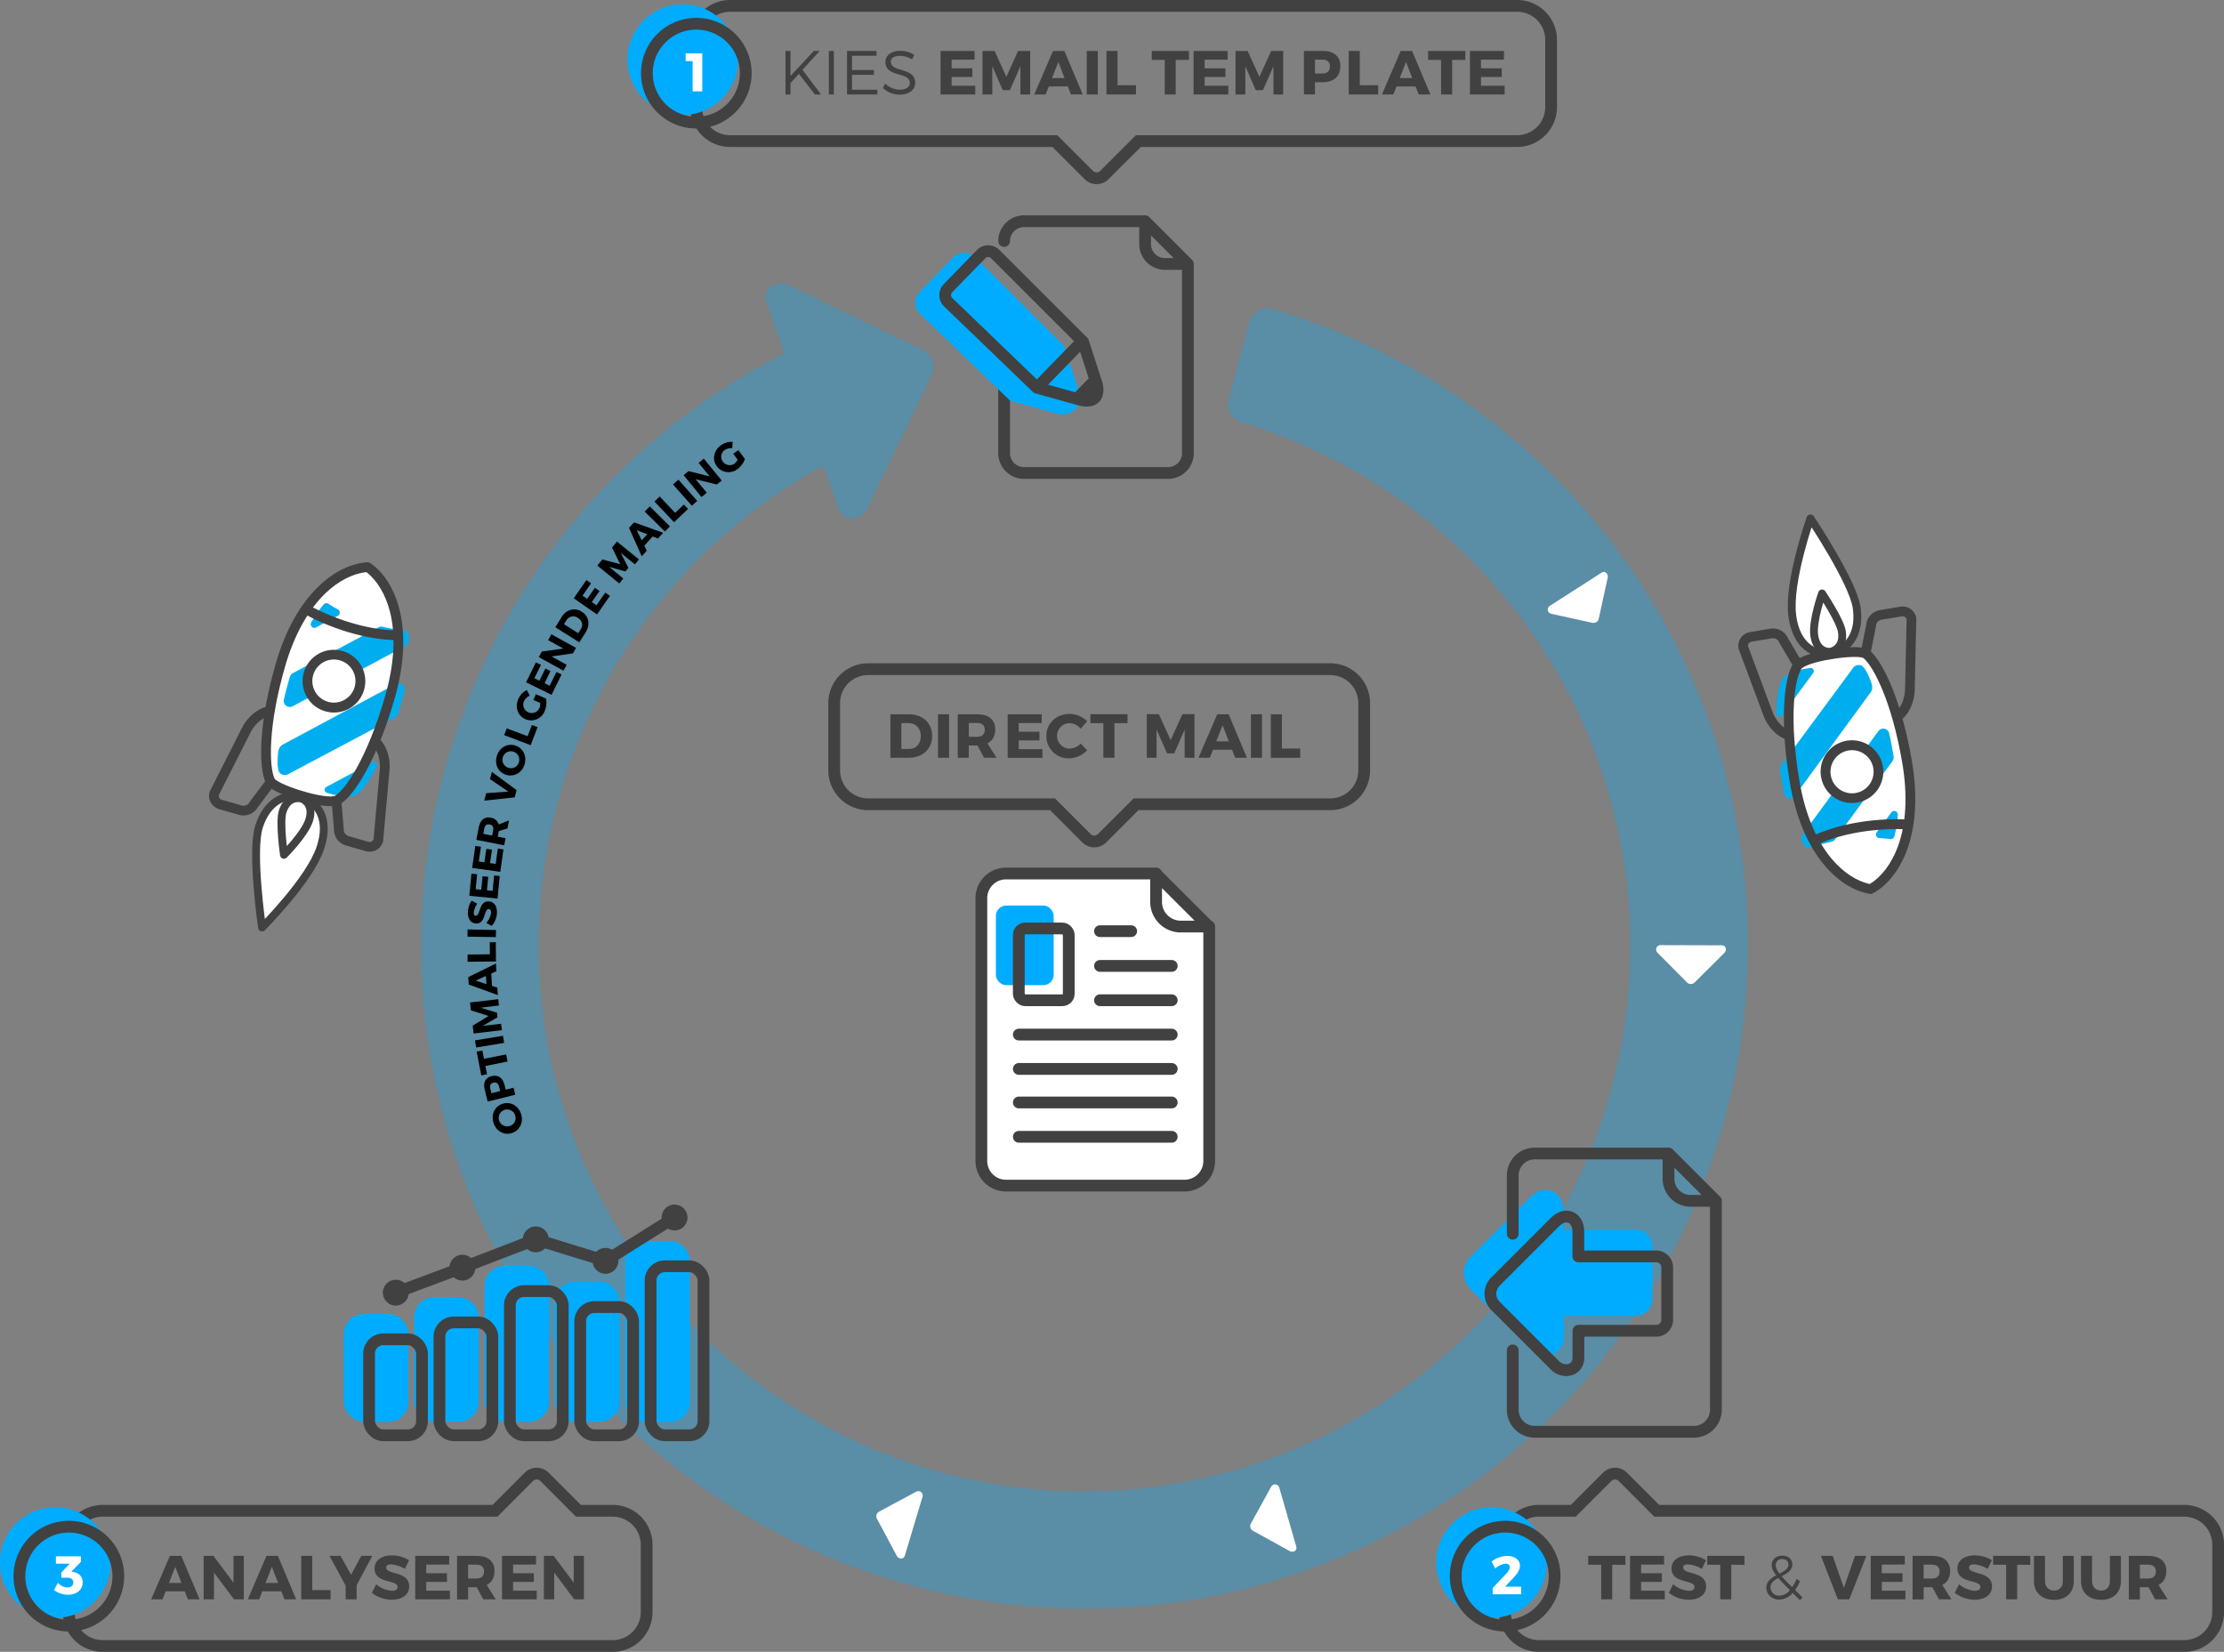 <svg id="Layer_1" data-name="Layer 1" xmlns="http://www.w3.org/2000/svg" viewBox="0 0 1134.98 842.97"><rect x="0" y="0" width="1134.98" height="842.97" fill="#808080" stroke="none"/><defs><style>.cls-1,.cls-10,.cls-5,.cls-8{fill:#00acff;}.cls-1{opacity:0.3;}.cls-1,.cls-2{isolation:isolate;}.cls-3{fill:#414141;}.cls-12,.cls-4,.cls-9{fill:none;}.cls-11,.cls-12,.cls-4,.cls-7,.cls-9{stroke:#414141;stroke-linecap:round;}.cls-10,.cls-4,.cls-7,.cls-8{stroke-miterlimit:10;}.cls-10,.cls-4,.cls-7,.cls-9{stroke-width:6px;}.cls-11,.cls-6,.cls-7{fill:#fff;}.cls-10,.cls-8{stroke:#00acff;}.cls-11,.cls-12,.cls-8{stroke-width:4px;}.cls-11,.cls-12,.cls-9{stroke-linejoin:round;}.cls-13{fill:#00aeef;}</style></defs><title>daf-nl</title><path class="cls-1" d="M865.35,350.68A338.63,338.63,0,0,0,649.53,157.74a9.65,9.65,0,0,0-12,6.46l-.08.29L627,203.84a9.6,9.6,0,0,0,6.49,11.68A278.94,278.94,0,0,1,831.79,472.1c2.74,75.78-24.52,147.59-76.21,202.06A279.5,279.5,0,0,1,544.78,761c-153.87-4.91-274.63-133.62-269.73-287.49A278.76,278.76,0,0,1,420.18,237.68L427.61,259c3.31,8.74,12.43,5.79,14.72,1l33.14-68.63A9.61,9.61,0,0,0,471,178.6l-68.62-33.14c-5.07-2.45-14.11.71-11,9.52l8.86,25.43C233.51,265,166.94,468.77,251.55,635.5s288.37,233.3,455.1,148.69C865.15,703.75,934.45,514.44,865.35,350.68Z"/><g class="cls-2"><g class="cls-2"><path class="cls-3" d="M407.71,37.69l-4.3,4.72v5.8h-2.54V26h2.54V38.8L415.32,26h3l-8.78,9.63L419,48.21h-3.11Z"/><path class="cls-3" d="M423,48.21V26h2.54V48.21Z"/><path class="cls-3" d="M434.81,28.47v7.28H446V38.2H434.81v7.6h12.93v2.41H432.27V26h15.06v2.44Z"/><path class="cls-3" d="M466.53,28l-1.08,2.38a11.44,11.44,0,0,0-6.11-1.87c-2.86,0-4.72,1.08-4.72,2.94,0,5.71,12.48,2.73,12.45,10.78,0,3.71-3.26,6.08-8,6.08a12.64,12.64,0,0,1-8.49-3.39l1.14-2.28a11,11,0,0,0,7.38,3.14c3.2,0,5.2-1.3,5.2-3.42,0-5.83-12.45-2.73-12.45-10.68,0-3.49,3.07-5.74,7.67-5.74A13.09,13.09,0,0,1,466.53,28Z"/></g><g class="cls-2"><path class="cls-3" d="M485.64,30.46v4.41h10.58V39.3H485.64v4.47h12.07v4.44H480V26h17.37v4.43Z"/><path class="cls-3" d="M520.75,48.21l0-14.42L515.4,46h-3.68l-5.32-12.2V48.21h-5V26h6.18l6,13.22,6-13.22h6.15V48.21Z"/><path class="cls-3" d="M535.23,44.12l-1.61,4.09h-5.8L537.39,26h5.8l9.35,22.18h-6l-1.59-4.09Zm4.88-12.49-3.23,8.21h6.4Z"/><path class="cls-3" d="M554.6,48.21V26h5.64V48.21Z"/><path class="cls-3" d="M579.73,43.49v4.72H564.67V26h5.64V43.49Z"/><path class="cls-3" d="M600,30.56V48.21H594.4V30.56h-6.63V26h19v4.57Z"/><path class="cls-3" d="M614.78,30.46v4.41h10.58V39.3H614.78v4.47h12.07v4.44H609.13V26H626.5v4.43Z"/><path class="cls-3" d="M649.89,48.21l0-14.42L644.53,46h-3.67l-5.33-12.2V48.21h-5V26h6.18l6,13.22,6-13.22h6.14V48.21Z"/></g><g class="cls-2"><path class="cls-3" d="M675.08,26c5.68,0,8.94,2.78,8.94,7.73,0,5.2-3.26,8.21-8.94,8.21h-4v6.24h-5.64V26Zm-4,11.5h3.74c2.47,0,3.9-1.24,3.9-3.58s-1.43-3.49-3.9-3.49h-3.74Z"/></g><g class="cls-2"><path class="cls-3" d="M703.35,43.49v4.72H688.3V26h5.64V43.49Z"/></g><g class="cls-2"><path class="cls-3" d="M712.67,44.12l-1.62,4.09h-5.8L714.82,26h5.8L730,48.21h-6l-1.58-4.09Zm4.88-12.49-3.23,8.21h6.4Z"/></g><g class="cls-2"><path class="cls-3" d="M741.07,30.56V48.21h-5.64V30.56H728.8V26h19v4.57Z"/><path class="cls-3" d="M755.8,30.46v4.41h10.59V39.3H755.8v4.47h12.08v4.44H750.16V26h17.37v4.43Z"/></g></g><path class="cls-4" d="M774.29,3H372.55a17.34,17.34,0,0,0-17.29,17.29V54.67A17.35,17.35,0,0,0,372.55,72H538.33l17.33,17.33a5.63,5.63,0,0,0,7.93,0L580.93,72H774.29a17.34,17.34,0,0,0,17.29-17.29V20.29A17.34,17.34,0,0,0,774.29,3Z"/><circle class="cls-5" cx="348.44" cy="30.44" r="28.23"/><path class="cls-3" d="M355.36,15.12a22.23,22.23,0,1,1-22.24,22.23,22.23,22.23,0,0,1,22.24-22.23m0-6a28.23,28.23,0,1,0,28.23,28.23A28.23,28.23,0,0,0,355.36,9.12Z"/><g class="cls-2"><path class="cls-6" d="M353.47,46.62V31.18H349.9V27.23h8.5V46.62Z"/></g><g class="cls-2"><g class="cls-2"><path class="cls-3" d="M822.78,798.55V816.2h-5.64V798.55h-6.63V794h19v4.57Z"/><path class="cls-3" d="M837.51,798.45v4.41H848.1v4.43H837.51v4.47h12.08v4.44H831.87V794h17.37v4.43Z"/></g><g class="cls-2"><path class="cls-3" d="M870.63,796.23l-2.12,4.41a16.61,16.61,0,0,0-7.1-2.31c-1.46,0-2.44.53-2.44,1.61,0,3.84,11.72,1.65,11.72,9.67,0,4.43-3.93,6.78-8.87,6.78a16.5,16.5,0,0,1-10.14-3.55l2.19-4.34a13.79,13.79,0,0,0,8,3.33c1.78,0,2.89-.67,2.89-1.94,0-3.93-11.73-1.58-11.73-9.44,0-4.09,3.52-6.69,8.84-6.69A16.65,16.65,0,0,1,870.63,796.23Z"/></g><g class="cls-2"><path class="cls-3" d="M883.53,798.55V816.2h-5.64V798.55h-6.63V794h19v4.57Z"/></g><g class="cls-2"><path class="cls-3" d="M914.9,812.94a9.56,9.56,0,0,1-6.88,3.39c-3.68,0-6.59-2.6-6.59-6.09,0-3.23,2.44-4.91,5-6.3-1.52-2-2.28-3.62-2.28-5.23,0-2.79,2.18-4.79,5.41-4.79,3.08,0,5.14,1.84,5.14,4.47,0,3-2.73,4.56-5.48,6,1.36,1.59,3.17,3.42,5.38,5.61a21,21,0,0,0,2.29-4.31l1.68,1.3a22.09,22.09,0,0,1-2.51,4.44l3.84,3.77-1.33,1.39Zm-1.43-1.43c-2.44-2.44-4.44-4.47-5.93-6.21-2.18,1.2-4,2.53-4,4.75a4.32,4.32,0,0,0,4.6,4.25A7.41,7.41,0,0,0,913.47,811.51Zm-5.32-8.43c2.44-1.27,4.56-2.47,4.56-4.69,0-1.65-1.2-2.76-3.11-2.76a3.1,3.1,0,0,0-3.39,3C906.21,800,906.88,801.37,908.15,803.08Z"/></g><g class="cls-2"><path class="cls-3" d="M937.91,816.2,929.29,794h6L941,810.34,946.66,794h5.8l-8.72,22.18Z"/></g><g class="cls-2"><path class="cls-3" d="M960.34,798.45v4.41h10.58v4.43H960.34v4.47h12.07v4.44H954.7V794h17.37v4.43Z"/><path class="cls-3" d="M986.14,810H981.7v6.24h-5.64V794H986c5.86,0,9.22,2.78,9.22,7.73,0,3.39-1.43,5.83-4,7.13l4.66,7.32h-6.4Zm-.16-4.44c2.44,0,3.86-1.24,3.86-3.58s-1.42-3.49-3.86-3.49H981.7v7.07Z"/></g><g class="cls-2"><path class="cls-3" d="M1016.53,796.23l-2.12,4.41a16.61,16.61,0,0,0-7.1-2.31c-1.46,0-2.44.53-2.44,1.61,0,3.84,11.72,1.65,11.72,9.67,0,4.43-3.93,6.78-8.87,6.78a16.5,16.5,0,0,1-10.14-3.55l2.19-4.34a13.79,13.79,0,0,0,8,3.33c1.78,0,2.89-.67,2.89-1.94,0-3.93-11.73-1.58-11.73-9.44,0-4.09,3.52-6.69,8.84-6.69A16.65,16.65,0,0,1,1016.53,796.23Z"/></g><g class="cls-2"><path class="cls-3" d="M1029.43,798.55V816.2h-5.64V798.55h-6.63V794h18.95v4.57Z"/></g><g class="cls-2"><path class="cls-3" d="M1058.33,806.88c0,5.87-3.89,9.57-10.11,9.57s-10.23-3.7-10.23-9.57V794h5.64v12.86c0,3,1.93,4.85,4.63,4.85s4.47-1.84,4.47-4.85V794h5.6Z"/><path class="cls-3" d="M1082.36,806.88c0,5.87-3.9,9.57-10.11,9.57s-10.24-3.7-10.24-9.57V794h5.64v12.86c0,3,1.93,4.85,4.63,4.85s4.47-1.84,4.47-4.85V794h5.61Z"/><path class="cls-3" d="M1096.49,810h-4.44v6.24h-5.64V794h9.92c5.86,0,9.22,2.78,9.22,7.73,0,3.39-1.42,5.83-4,7.13l4.66,7.32h-6.4Zm-.16-4.44c2.44,0,3.87-1.24,3.87-3.58s-1.43-3.49-3.87-3.49h-4.28v7.07Z"/></g></g><path class="cls-4" d="M785.33,840H1114.7a17.33,17.33,0,0,0,17.3-17.31V788.3a17.33,17.33,0,0,0-17.3-17.3H845.49l-17.33-17.34a5.63,5.63,0,0,0-7.93,0L802.89,771H785.33A17.34,17.34,0,0,0,768,788.3v34.39A17.33,17.33,0,0,0,785.33,840Z"/><circle class="cls-5" cx="761.22" cy="797.43" r="28.23"/><path class="cls-3" d="M768.14,782.11a22.24,22.24,0,1,1-22.24,22.24h0a22.26,22.26,0,0,1,22.24-22.24m0-6a28.24,28.24,0,1,0,28.23,28.25h0A28.25,28.25,0,0,0,768.14,776.11Z"/><g class="cls-2"><path class="cls-6" d="M775.68,799.09c0,2.1-1.55,4.29-3.65,6.44l-3.93,4.18h8.16v3.9h-14.5v-3.18l6.92-7.33a5.92,5.92,0,0,0,1.85-3.32c0-1.11-.8-1.77-2.18-1.77a8.89,8.89,0,0,0-5.29,2.46l-1.85-3.54a13.1,13.1,0,0,1,7.86-2.91C772.91,794,775.68,796,775.68,799.09Z"/></g><g class="cls-2"><g class="cls-2"><path class="cls-3" d="M84.56,812.11l-1.62,4.09h-5.8L86.71,794h5.8l9.35,22.18h-6l-1.58-4.09Zm4.88-12.49-3.23,8.21h6.4Z"/><path class="cls-3" d="M119.42,816.2l-10.21-13.66V816.2h-5.29V794h5l10.23,13.69V794h5.26V816.2Z"/><path class="cls-3" d="M133.87,812.11l-1.62,4.09h-5.8L136,794h5.8l9.35,22.18h-6l-1.59-4.09Zm4.88-12.49-3.24,8.21h6.41Z"/></g><g class="cls-2"><path class="cls-3" d="M168.73,811.48v4.72h-15V794h5.64v17.46Z"/></g><g class="cls-2"><path class="cls-3" d="M182,816.2h-5.61v-7L168.15,794h5.64l5.36,9.66,5.23-9.66H190L182,809Z"/></g><g class="cls-2"><path class="cls-3" d="M208.75,796.23l-2.12,4.41a16.61,16.61,0,0,0-7.1-2.31c-1.46,0-2.44.53-2.44,1.61,0,3.84,11.72,1.65,11.72,9.67,0,4.43-3.93,6.78-8.87,6.78a16.5,16.5,0,0,1-10.14-3.55L192,808.5a13.79,13.79,0,0,0,8,3.33c1.78,0,2.89-.67,2.89-1.94,0-3.93-11.73-1.58-11.73-9.44,0-4.09,3.52-6.69,8.84-6.69A16.63,16.63,0,0,1,208.75,796.23Z"/><path class="cls-3" d="M217.53,798.45v4.41h10.58v4.43H217.53v4.47H229.6v4.44H211.89V794h17.36v4.43Z"/><path class="cls-3" d="M243.32,810h-4.43v6.24h-5.64V794h9.92c5.86,0,9.22,2.78,9.22,7.73,0,3.39-1.43,5.83-4,7.13L253,816.2h-6.4Zm-.15-4.44c2.44,0,3.86-1.24,3.86-3.58s-1.42-3.49-3.86-3.49h-4.28v7.07Z"/><path class="cls-3" d="M261.83,798.45v4.41h10.59v4.43H261.83v4.47h12.08v4.44H256.19V794h17.37v4.43Z"/><path class="cls-3" d="M293.05,816.2l-10.21-13.66V816.2h-5.29V794h5l10.24,13.69V794H298V816.2Z"/></g></g><path class="cls-4" d="M312.75,840H52.34a17.33,17.33,0,0,1-17.29-17.28V788.3A17.34,17.34,0,0,1,52.34,771H252.59l17.33-17.34a5.64,5.64,0,0,1,7.94,0L295.19,771h17.56A17.33,17.33,0,0,1,330,788.3v34.39A17.33,17.33,0,0,1,312.75,840Z"/><circle class="cls-5" cx="28.23" cy="797.43" r="28.23"/><path class="cls-3" d="M35.15,782.11a22.24,22.24,0,1,1-22.24,22.24h0a22.26,22.26,0,0,1,22.24-22.24m0-6a28.24,28.24,0,1,0,28.23,28.25h0A28.25,28.25,0,0,0,35.15,776.11Z"/><g class="cls-2"><path class="cls-6" d="M37.38,802.24c2.82.44,4.81,2.3,4.81,5.28,0,3.71-2.91,6.31-7.42,6.31a12.22,12.22,0,0,1-7.22-2.35l2-3.73a6.6,6.6,0,0,0,4.84,2.35c1.93,0,3-.94,3-2.52s-1.08-2.43-3-2.43h-3.1v-2.63L35.58,798H28.52v-3.77H41.3v2.8l-4.84,5Z"/></g><g class="cls-2"><g class="cls-2"><path class="cls-3" d="M463.93,364.52c7,0,11.79,4.5,11.79,11.09s-4.88,11.09-12,11.09h-9.32V364.52ZM460,382.2h4c3.46,0,5.93-2.66,5.93-6.56s-2.6-6.62-6.18-6.62H460Z"/><path class="cls-3" d="M478.69,386.7V364.52h5.65V386.7Z"/><path class="cls-3" d="M498.85,380.46h-4.44v6.24h-5.64V364.52h9.92c5.86,0,9.22,2.78,9.22,7.73,0,3.39-1.42,5.83-4,7.13l4.66,7.32h-6.4Zm-.16-4.44c2.44,0,3.87-1.24,3.87-3.58s-1.43-3.49-3.87-3.49h-4.28V376Z"/></g><g class="cls-2"><path class="cls-3" d="M519.89,369v4.41h10.58v4.43H519.89v4.47H532v4.44H514.25V364.52h17.37V369Z"/></g><g class="cls-2"><path class="cls-3" d="M554.78,368.07l-3.26,3.86a7.62,7.62,0,0,0-5.58-2.88,6.49,6.49,0,0,0,0,13,8.31,8.31,0,0,0,5.58-2.6l3.29,3.49a13.37,13.37,0,0,1-9.16,4.05A11.27,11.27,0,0,1,534,375.54c0-6.4,5.1-11.21,11.85-11.21A12.85,12.85,0,0,1,554.78,368.07Z"/></g><g class="cls-2"><path class="cls-3" d="M568.73,369.05V386.7h-5.64V369.05h-6.63v-4.57h18.95v4.57Z"/><path class="cls-3" d="M604.57,386.7l0-14.42-5.33,12.2h-3.67l-5.33-12.2V386.7h-5V364.48h6.18l6,13.22,6-13.22h6.14V386.7Z"/><path class="cls-3" d="M619.05,382.61l-1.62,4.09h-5.8l9.57-22.18H627l9.35,22.18h-6l-1.58-4.09Zm4.88-12.49-3.23,8.21h6.4Z"/><path class="cls-3" d="M638.41,386.7V364.52h5.64V386.7Z"/><path class="cls-3" d="M663.54,382v4.72h-15V364.52h5.64V382Z"/></g></g><path class="cls-4" d="M678.9,341.5H443a17.34,17.34,0,0,0-17.29,17.28v34.39A17.33,17.33,0,0,0,443,410.45h94.16l17.33,17.34a5.63,5.63,0,0,0,7.93,0l17.34-17.34H678.9a17.33,17.33,0,0,0,17.29-17.28V358.78A17.34,17.34,0,0,0,678.9,341.5Z"/><path class="cls-7" d="M617.1,472.85V592.51a12.59,12.59,0,0,1-12.55,12.55H513.36a12.58,12.58,0,0,1-12.54-12.55V458.32a12.58,12.58,0,0,1,12.54-12.55H590"/><rect class="cls-8" x="510.23" y="464.12" width="25.49" height="36.64" rx="3.3"/><line class="cls-4" x1="561.35" y1="510.45" x2="597.98" y2="510.45"/><line class="cls-4" x1="561.35" y1="492.93" x2="597.98" y2="492.93"/><line class="cls-4" x1="561.35" y1="475.2" x2="577.28" y2="475.2"/><line class="cls-4" x1="519.93" y1="545.5" x2="597.98" y2="545.5"/><line class="cls-4" x1="519.93" y1="527.98" x2="597.98" y2="527.98"/><line class="cls-4" x1="519.93" y1="580.14" x2="597.98" y2="580.14"/><line class="cls-4" x1="519.93" y1="562.62" x2="597.98" y2="562.62"/><path class="cls-9" d="M590,446v14.3a12.59,12.59,0,0,0,12.55,12.55H616.9Z"/><rect class="cls-4" x="519.93" y="473.82" width="25.49" height="36.64" rx="3.3"/><path class="cls-10" d="M783,613.1l-30.39,30.39a8.71,8.71,0,0,0,0,12.3L783,686.18c4.46,4.47,12,2.7,12-4V668.55h39.7a5.62,5.62,0,0,0,5.6-5.6V636.19a5.62,5.62,0,0,0-5.6-5.6H794.9V618.06C794.9,610.4,788.35,607.69,783,613.1Z"/><path class="cls-9" d="M793.53,623.69l-30.39,30.39a8.73,8.73,0,0,0,0,12.3l30.39,30.39c4.47,4.47,12,2.7,12-4V679.13h39.71a5.61,5.61,0,0,0,5.6-5.59V646.78a5.62,5.62,0,0,0-5.6-5.6H805.48V628.65C805.48,621,798.94,618.28,793.53,623.69Z"/><path class="cls-9" d="M772,689.13v30.36a11.22,11.22,0,0,0,11.19,11.18h81.29a11.22,11.22,0,0,0,11.19-11.18V612.81l-24.14-24.14H783.17A11.22,11.22,0,0,0,772,599.85v29.77m103.49-16.81h-12.8a11.22,11.22,0,0,1-11.18-11.19V588.84"/><rect class="cls-10" x="178.44" y="673.58" width="27" height="48.98" rx="7.22"/><rect class="cls-10" x="214.35" y="664.96" width="27" height="57.6" rx="7.22"/><rect class="cls-10" x="250.27" y="648.98" width="27" height="73.59" rx="7.22"/><rect class="cls-10" x="286.18" y="657.11" width="27" height="65.46" rx="7.22"/><rect class="cls-10" x="322.1" y="636.3" width="27" height="86.26" rx="7.22"/><rect class="cls-4" x="188.36" y="683.5" width="27" height="48.98" rx="7.22"/><rect class="cls-4" x="224.27" y="674.88" width="27" height="57.6" rx="7.22"/><rect class="cls-4" x="260.19" y="658.9" width="27" height="73.59" rx="7.22"/><rect class="cls-4" x="296.1" y="667.03" width="27" height="65.46" rx="7.22"/><rect class="cls-4" x="332.02" y="646.22" width="27" height="86.26" rx="7.22"/><circle class="cls-3" cx="201.98" cy="659.67" r="6.61"/><circle class="cls-3" cx="235.98" cy="646.92" r="6.61"/><circle class="cls-3" cx="273.42" cy="632.49" r="6.61"/><circle class="cls-3" cx="308.98" cy="643.44" r="6.61"/><circle class="cls-3" cx="344.25" cy="621.33" r="6.61"/><polyline class="cls-4" points="201.97 659.67 235.98 646.92 273.42 632.5 308.98 643.44 344.25 621.33"/><path class="cls-9" d="M512.44,194.76v36.5a10.16,10.16,0,0,0,10.12,10.12h73.55a10.14,10.14,0,0,0,10.12-10.12V134.75L584.39,112.9H522.56A10.16,10.16,0,0,0,512.44,123m93.63,11.72H594.51a10.17,10.17,0,0,1-10.12-10.13V113.06"/><path class="cls-10" d="M540.54,178.43l7,21.68c1.37,6.09-1.43,9.3-7.76,8L517,201.75l-45.29-43.62a5.06,5.06,0,0,1-.1-7.15l16.88-17.36a5.08,5.08,0,0,1,7.16-.1Z"/><path class="cls-9" d="M552.77,174.52l7,21.69c1.37,6.09-1.42,9.3-7.76,8l-22.83-6.36-45.29-43.62a5.09,5.09,0,0,1-.1-7.16l16.89-17.36a5.06,5.06,0,0,1,7.15-.09Z"/><path class="cls-3" d="M546.27,202.67,557.63,191s3.81,10,1.33,12.17S546.27,202.67,546.27,202.67Z"/><line class="cls-9" x1="530.15" y1="196.88" x2="551.23" y2="175.21"/><path class="cls-6" d="M817.14,292.37c2.21-1.43,3.67.85,3.33,2.4l-4.58,21a2.74,2.74,0,0,1-3.22,2.07l-21-4.59a2.23,2.23,0,0,1-.67-4.11Z"/><path class="cls-6" d="M878.55,482.42c2.64,0,2.63,2.72,1.5,3.83L864.8,501.41a2.72,2.72,0,0,1-3.83,0l-15.16-15.26a2.24,2.24,0,0,1,1.66-3.82Z"/><path class="cls-6" d="M661.49,789.08c.73,2.53-1.86,3.28-3.25,2.51L639.41,781.2a2.71,2.71,0,0,1-1.06-3.67l10.39-18.83a2.23,2.23,0,0,1,4.13.52Z"/><path class="cls-6" d="M461.81,793.74c-.76,2.52-3.35,1.74-4.1.34l-10.17-19a2.71,2.71,0,0,1,1.1-3.66l18.95-10.17a2.23,2.23,0,0,1,3.18,2.68Z"/><g class="cls-2"><path d="M256.6,563.26c4-1.21,8.08,1.08,9.37,5.38s-.82,8.41-4.88,9.62-8-1.1-9.28-5.39S252.58,564.46,256.6,563.26ZM260,574.65a4.21,4.21,0,0,0,3-5.16,4.31,4.31,0,1,0-3,5.16Z"/></g><g class="cls-2"><path d="M247.35,556.05c-.89-3.59.36-6.1,3.49-6.87,3.3-.82,5.71.78,6.6,4.37l.63,2.55,4-1,.88,3.58-14.05,3.47Zm7.91.74-.58-2.36c-.39-1.57-1.39-2.28-2.88-1.91s-2,1.45-1.6,3l.59,2.37Z"/></g><g class="cls-2"><path d="M247,540.33l11.31-2.22.71,3.61L247.71,544l.83,4.24-2.92.57-2.38-12.14,2.92-.57Z"/></g><g class="cls-2"><path d="M257.26,532.23,243,534.56l-.59-3.63,14.29-2.34Z"/></g><g class="cls-2"><path d="M254.62,513.14l-9.35,1.13,8.32,2.51.28,2.38-7.5,4.39,9.35-1.1.39,3.26-14.4,1.71-.48-4,8.11-4.92-9-2.89-.48-4,14.41-1.71Z"/></g><g class="cls-2"><path d="M251.09,503.14l2.72.89.23,3.78-14.83-5.38-.23-3.78,14.1-6.95.23,3.93-2.6,1.19Zm-8.33-2.7,5.47,1.79-.24-4.17Z"/></g><g class="cls-2"><path d="M249.93,480.83l3.09,0,.09,9.83-14.48.15,0-3.69L250,487Z"/></g><g class="cls-2"><path d="M253.06,478.24,238.58,478l.07-3.68,14.48.28Z"/></g><g class="cls-2"><path d="M240.7,459.62l2.81,1.53a10.81,10.81,0,0,0-1.75,4.56c0,1,.28,1.61,1,1.65,2.5.12,1.46-7.61,6.7-7.34,2.89.14,4.29,2.78,4.13,6a10.79,10.79,0,0,1-2.65,6.51L248.16,471a9.09,9.09,0,0,0,2.44-5.13c.05-1.16-.35-1.9-1.17-1.94-2.57-.13-1.42,7.6-6.55,7.34-2.67-.13-4.25-2.51-4.08-6A10.81,10.81,0,0,1,240.7,459.62Z"/></g><g class="cls-2"><path d="M242.75,453.77l2.86.28.67-6.88,2.88.28-.67,6.88,2.91.28.76-7.84,2.88.28-1.12,11.51-14.41-1.41,1.1-11.28,2.88.28Z"/></g><g class="cls-2"><path d="M244.36,439.65l2.84.4,1-6.84,2.87.4-1,6.85,2.89.4,1.1-7.8,2.87.4-1.62,11.46-14.34-2,1.59-11.23,2.87.41Z"/></g><g class="cls-2"><path d="M254.56,424.11l0,.11L254,427l4,.77-.7,3.62L243.1,428.6l1.23-6.36c.72-3.76,2.93-5.57,6.1-4.95a4.82,4.82,0,0,1,4.07,3.46l5.27-2.08-.8,4.11Zm-2.86-.44c.3-1.57-.31-2.64-1.82-2.93s-2.41.48-2.71,2.05l-.53,2.74,4.53.88Z"/></g><g class="cls-2"><path d="M262.65,406.91l-15.52,1.69,1-3.81,11.3-.82-9.38-6.37,1-3.67,12.57,9.29Z"/></g><g class="cls-2"><path d="M263,380.47c4,1.3,6,5.48,4.66,9.75s-5.44,6.46-9.48,5.15-5.95-5.45-4.58-9.7S259,379.18,263,380.47Zm-3.64,11.33a4.22,4.22,0,0,0,5.38-2.57,4.31,4.31,0,1,0-5.38,2.57Z"/></g><g class="cls-2"><path d="M271.44,370l2.88,1.09-3.48,9.2-13.54-5.13,1.3-3.45,10.66,4Z"/></g><g class="cls-2"><path d="M273.49,354.26l5.19,2.26a11.39,11.39,0,0,1-.67,6.29A7.45,7.45,0,0,1,268.1,367c-3.86-1.68-5.41-6.09-3.58-10.3a9.32,9.32,0,0,1,4.34-4.58l1.48,2.91a6,6,0,0,0-3,2.93,4.32,4.32,0,0,0,7.94,3.4,6.16,6.16,0,0,0,.38-2.64l-3.45-1.5Z"/></g><g class="cls-2"><path d="M272.7,346.12l2.58,1.27,3.05-6.21,2.59,1.28-3,6.2L280.5,350l3.47-7.08,2.6,1.28-5.09,10.38-13-6.38,5-10.18,2.6,1.28Z"/></g><g class="cls-2"><path d="M292.39,333.44,281.44,335l7.75,4.28-1.65,3-12.6-6.95,1.56-2.83,11-1.52-7.78-4.29,1.65-3,12.6,6.95Z"/></g><g class="cls-2"><path d="M286.67,314.83c2.43-3.85,6.59-4.95,10.23-2.66s4.44,6.55,2,10.5l-3.24,5.14-12.26-7.71Zm8.42,8.3,1.4-2.22c1.2-1.91.59-4.2-1.56-5.56a4,4,0,0,0-5.81,1.12l-1.31,2.08Z"/></g><g class="cls-2"><path d="M297.29,304l2.36,1.64,3.94-5.67,2.38,1.65L302,307.24l2.39,1.66,4.49-6.46,2.38,1.65-6.59,9.48-11.88-8.25,6.46-9.3,2.38,1.65Z"/></g><g class="cls-2"><path d="M324,288l-7.26-5.91,3.94,7.69-1.51,1.85-8.32-2.34,7.24,5.93-2.07,2.53-11.17-9.13,2.55-3.11,9.12,2.41-4.17-8.46,2.53-3.09,11.17,9.13Z"/></g><g class="cls-2"><path d="M328.82,278.46l1.25,2.59-2.57,2.81L321,269.38l2.57-2.8,14.88,5.33-2.68,2.91-2.68-1.05Zm-3.87-7.9,2.53,5.2,2.84-3.09Z"/></g><g class="cls-2"><path d="M339.3,271.25,329,261.05l2.6-2.62,10.28,10.21Z"/></g><g class="cls-2"><path d="M349,257.48l2.13,2.25L344,266.51l-10-10.57,2.69-2.54,7.87,8.32Z"/></g><g class="cls-2"><path d="M353.06,258.07l-9.6-10.84,2.75-2.44,9.61,10.84Z"/></g><g class="cls-2"><path d="M365.8,247.26l-10.75-2.67,5.62,6.87L358,253.64l-9.12-11.15,2.5-2.05,10.78,2.67-5.63-6.88,2.64-2.17,9.13,11.16Z"/></g><g class="cls-2"><path d="M376.82,229.7l3.34,4.56a11.41,11.41,0,0,1-3.74,5.08,7.42,7.42,0,0,1-10.62-1.4c-2.48-3.39-1.6-8,2.09-10.67a9.24,9.24,0,0,1,6-1.76l-.19,3.24a6,6,0,0,0-4.05,1,4.31,4.31,0,0,0,5.12,6.92,6.09,6.09,0,0,0,1.66-2.09l-2.22-3Z"/></g><path class="cls-11" d="M934.13,333.68s16.18-2.72,13.41-23.41c-1.75-13.11-23.61-45.73-23.61-45.73s-11.51,32.49-9.28,49.59c2.82,21.61,19,19.67,19,19.67"/><path class="cls-12" d="M934.25,332.57s7-1.17,5.76-10.06c-.75-5.64-10.15-19.66-10.15-19.66s-5,14-4,21.32c1.21,9.29,8.19,8.45,8.19,8.45"/><path class="cls-3" d="M962.83,370.67c-6.62,1.12-11.63.19-14.88-2.76a11.53,11.53,0,0,1-3.58-8.71v-.32l8-39.92a8.44,8.44,0,0,1,7-7.6l10.41-1.76a7.1,7.1,0,0,1,8.17,5.81v.47l-.8,35.84C977.18,357.46,974.19,368.75,962.83,370.67Zm-13.51-11a6.39,6.39,0,0,0,2,4.63c2,1.82,5.74,2.34,10.69,1.5,10-1.69,10.2-13.57,10.2-14.08l.8-35.64a2.13,2.13,0,0,0-2.41-1.55l-10.42,1.75a3.48,3.48,0,0,0-2.85,3.25v.3Z"/><path class="cls-3" d="M919.59,378c-11.36,1.91-17.89-7.78-19.76-13.2L887.22,331v-.23A7.09,7.09,0,0,1,893,322.6h0l10.41-1.76a8.44,8.44,0,0,1,9.07,4.89L933.23,361l.07.15a11.57,11.57,0,0,1-.52,9.41C930.64,374.33,926.22,376.85,919.59,378Zm-27.53-48.26,12.45,33.42c.16.47,4.2,11.64,14.26,9.94,4.94-.83,8.26-2.54,9.6-4.93a6.4,6.4,0,0,0,.37-5L908.06,328l-.06-.14a3.45,3.45,0,0,0-3.76-2.12l-10.42,1.75a2.13,2.13,0,0,0-1.76,2.22Z"/><path class="cls-6" d="M954.63,453.72c-13-2.16-32.37-16.92-38.77-54.86-5.4-32-2.66-52.73,1.36-58.86,2.48-3.78,16-5.89,17.1-6.05s15.26-2.58,18.38.06c5.59,4.74,15.2,23.18,20.6,55.16,6.4,37.94-7,58.23-18.62,64.54Z"/><path class="cls-13" d="M909.67,346.6c-1.42,2.3-2.88,8-3.15,17.51a1.6,1.6,0,0,0,2.89,1l15.92-21.68a1.6,1.6,0,0,0-1.54-2.53C919,341.6,911.79,343.18,909.67,346.6Z"/><path class="cls-13" d="M924.34,432.49a82.94,82.94,0,0,1,10.25-2.88,3.1,3.1,0,0,0,1.87-1.2l29.35-40a3.13,3.13,0,0,0,.56-2.35c-.69-4.25-1.44-8.16-2.24-11.77a3.11,3.11,0,0,0-5.55-1.16L919.86,425.9a3.11,3.11,0,0,0-.28,3.23c.32.64.64,1.26.95,1.86A3.09,3.09,0,0,0,924.34,432.49Z"/><path class="cls-13" d="M966.75,426.84a56.05,56.05,0,0,0,1.76-11,1.84,1.84,0,0,0-3.32-1.23l-7.45,10.16a1.84,1.84,0,0,0,.39,2.57,1.82,1.82,0,0,0,1,.36c2.28.12,4.18.31,5.57.52A1.83,1.83,0,0,0,966.75,426.84Z"/><path class="cls-13" d="M950.33,339.86a1.43,1.43,0,0,0-.24-.16,3.64,3.64,0,0,0-4.29,1c-5.9,8.05-32.19,43.57-36.81,49.86a2.94,2.94,0,0,0-.55,2.17c.34,2.4.72,4.91,1.16,7.52.28,1.66.62,3.31,1,4.94a3,3,0,0,0,5.31,1.06l38.75-52.94c.68-.92,1.22-2.36.39-4.7C953.71,344.83,952.3,341.61,950.33,339.86Z"/><path class="cls-3" d="M955.5,456.09l-.82.14-.45-.06c-14.81-2.45-34.39-18.82-40.82-56.9-2.47-14.62-3.46-28.34-2.88-39.66.5-9.75,2.14-17.2,4.61-21,2.93-4.47,15-6.58,18.77-7.14,1.87-.36,16.22-2.91,20.4.62,3.45,2.93,7.48,9.6,11.06,18.31,4.34,10.59,7.93,23.84,10.38,38.33,6.42,38.07-6.7,60-19.88,67.13ZM933.38,336.61c-6.18,1-13,3.09-14.09,4.75-3.39,5.18-6.46,24.66-1,57.09,2.78,16.46,8.43,30.18,16.35,39.67,5.78,6.93,12.87,11.63,19.56,13,5.87-3.49,11-10.25,14.2-18.7,4.37-11.56,5.21-26.38,2.43-42.84-5.33-31.62-14.74-49.42-19.75-53.67-1.57-1.22-10.85-.56-16.32.48h-.1Z"/><path class="cls-3" d="M928,430.63a2.48,2.48,0,0,1-1.39-4.73c21.35-9.23,44.66-7.77,45.64-7.71a2.51,2.51,0,0,1-.34,5h0c-.23,0-23.11-1.43-43.33,7.31A2.86,2.86,0,0,1,928,430.63Z"/><circle class="cls-6" cx="945.17" cy="393.83" r="13.48"/><path class="cls-3" d="M947.82,409.56a16,16,0,1,1,13.07-18.47v.08A16,16,0,0,1,947.82,409.56ZM943.34,383A11,11,0,1,0,956,392v0A11,11,0,0,0,943.34,383Z"/><path class="cls-11" d="M154.38,406.58s-15.78-4.53-22.21,15.32c-4.08,12.59,1.55,51.45,1.55,51.45s24.41-24.33,29.79-40.72c6.79-20.71-8.68-26-8.68-26"/><path class="cls-12" d="M153.79,407.54s-6.78-2-9.54,6.58c-1.76,5.41.66,22.12.66,22.12s10.5-10.46,12.81-17.51c2.92-8.9-3.73-11.16-3.73-11.16"/><path class="cls-3" d="M144.47,360.83c6.45,1.85,10.57,4.85,12.23,8.91a11.46,11.46,0,0,1-.54,9.41l-.17.27L131.55,412a8.47,8.47,0,0,1-9.57,3.84l-10.15-2.91a7.09,7.09,0,0,1-4.86-8.77l.07-.23.1-.21,16.21-32C125.82,366.55,133.39,357.65,144.47,360.83Zm7.42,15.78a6.39,6.39,0,0,0,.2-5c-1.06-2.52-4.17-4.59-9-6-9.8-2.81-15.07,7.84-15.29,8.29l-16.11,31.8a2.14,2.14,0,0,0,1.5,2.45l10.15,2.91a3.46,3.46,0,0,0,4-1.69l.16-.25Z"/><path class="cls-3" d="M186.62,372.92c11.07,3.18,12.77,14.74,12.13,20.44l-3.24,35.94-.07.22a7.09,7.09,0,0,1-8.77,4.86l-10.15-2.91a8.45,8.45,0,0,1-6.07-8.33L167,382.42v-.16a11.51,11.51,0,0,1,4.53-8.27C175.08,371.43,180.16,371.07,186.62,372.92Zm4,55.42,3.2-35.52c.06-.49,1.24-12.31-8.56-15.13-4.82-1.38-8.55-1.28-10.79.3a6.33,6.33,0,0,0-2.5,4.37L175.42,423v.16a3.47,3.47,0,0,0,2.47,3.54L188,429.61a2.12,2.12,0,0,0,2.61-1.27Z"/><path class="cls-6" d="M187.73,289.46c10.83,7.58,21.89,29.25,11.28,66.23-8.95,31.17-20.38,48.71-26.65,52.5-3.87,2.34-17-1.6-18-1.93s-14.87-4.26-16.55-8c-3-6.68-3.7-27.46,5.25-58.64,10.61-37,31.47-49.49,44.67-50.17Z"/><path class="cls-13" d="M182,405.5c2.27-1.46,6-5.95,10.41-14.44a1.6,1.6,0,0,0-2.18-2.14L166.5,401.61a1.6,1.6,0,0,0,.29,2.94C171.44,406,178.63,407.66,182,405.5Z"/><path class="cls-13" d="M205.89,321.69a81,81,0,0,1-10.49-1.83,3.14,3.14,0,0,0-2.21.28l-43.73,23.38a3.13,3.13,0,0,0-1.53,1.87q-1.8,6.19-3.05,11.58a3.11,3.11,0,0,0,4.5,3.45l57.7-30.84a3.1,3.1,0,0,0,1.64-2.79v-2.1A3.12,3.12,0,0,0,205.89,321.69Z"/><path class="cls-13" d="M165.19,308.48a56.44,56.44,0,0,0-6.36,9.2,1.83,1.83,0,0,0,.67,2.51,1.81,1.81,0,0,0,1.8,0l11.11-5.94a1.84,1.84,0,0,0,.75-2.49,1.81,1.81,0,0,0-.75-.75c-2-1.1-3.62-2.09-4.79-2.88A1.86,1.86,0,0,0,165.19,308.48Z"/><path class="cls-13" d="M142.44,394a1.23,1.23,0,0,0,.14.25,3.63,3.63,0,0,0,4.31.94c8.8-4.7,47.85-25.38,54.73-29.06a3,3,0,0,0,1.44-1.72c.73-2.32,1.47-4.75,2.19-7.29.47-1.62.88-3.26,1.23-4.89a3,3,0,0,0-2.35-3.53,3,3,0,0,0-2,.28l-57.81,31c-1,.54-2.12,1.61-2.38,4.08C141.54,388.07,141.42,391.59,142.44,394Z"/><path class="cls-3" d="M188,287l.8.23.39.25c12.3,8.61,22.88,31.83,12.23,68.94-4.09,14.26-9.11,27.06-14.53,37C182.2,402,177.5,408,173.65,410.31c-4.58,2.77-16.41-.55-20-1.66-1.85-.49-15.89-4.38-18.13-9.37-1.85-4.13-2.61-11.89-2.07-21.29.65-11.43,3.14-24.93,7.19-39.05,10.65-37.12,31.94-51.19,46.93-52ZM156.32,404.27c6,1.73,13.06,2.83,14.76,1.8,5.3-3.21,16.47-19.45,25.54-51.07,4.61-16,5.43-30.86,2.39-42.84-2.23-8.75-6.58-16-12-20.17-6.8.62-14.36,4.49-20.88,10.73-8.94,8.54-16.09,21.54-20.7,37.59-8.84,30.82-8.05,50.94-5.36,56.94.89,1.78,9.54,5.19,14.92,6.61h0Z"/><path class="cls-3" d="M201.78,321.8a2.48,2.48,0,0,1-.79,4.86c-23.24-.89-43.63-12.28-44.49-12.76a2.48,2.48,0,0,1,2.44-4.32h0c.2.11,20.23,11.27,42.25,12.12A2.35,2.35,0,0,1,201.78,321.8Z"/><circle class="cls-6" cx="170.4" cy="347.57" r="13.48"/><path class="cls-3" d="M174.8,332.23a16,16,0,1,1-19.76,11l0-.08A16,16,0,0,1,174.8,332.23Zm-7.43,25.91a11,11,0,1,0-7.54-13.61h0a11,11,0,0,0,7.54,13.6Z"/></svg>